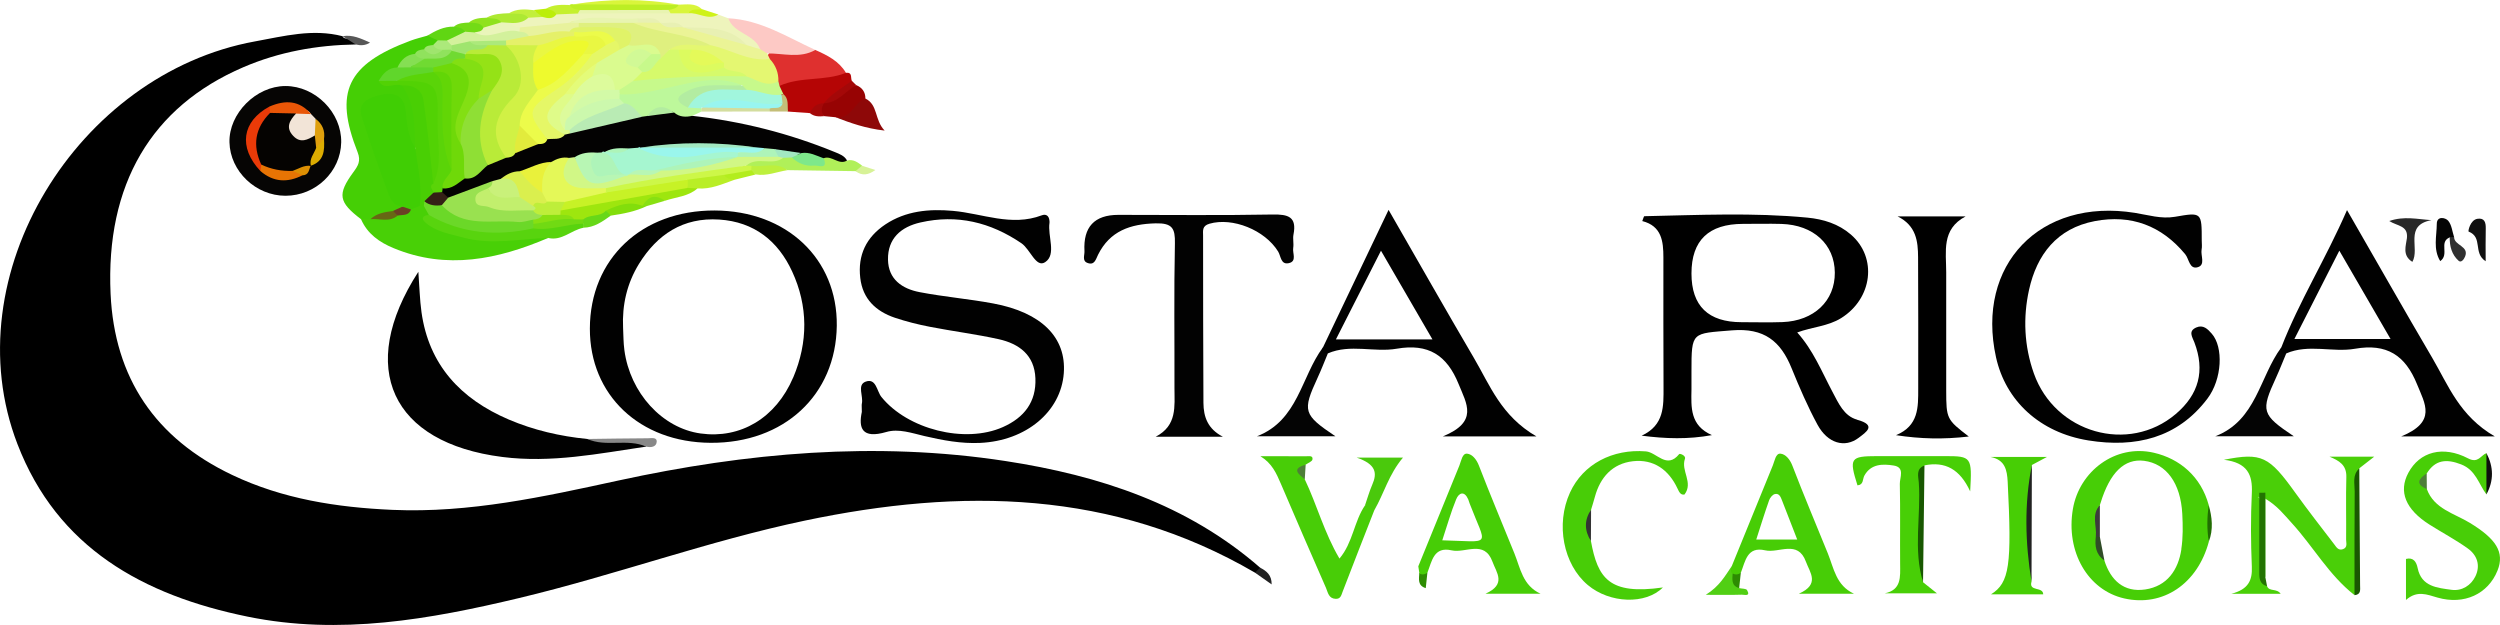 <svg xmlns="http://www.w3.org/2000/svg" width="56" height="14" viewBox="0 0 56 14" fill="none"><g clip-path="url(#clip0_3883_470)"><path d="M7.968 0.996C7.097 1.01 6.252 1.161 5.452 1.505C3.387 2.391 2.365 4.135 2.477 6.582C2.564 8.464 3.477 9.819 5.201 10.639C6.333 11.178 7.548 11.366 8.79 11.421C10.518 11.496 12.183 11.126 13.855 10.763C16.718 10.141 19.611 9.879 22.528 10.328C24.624 10.65 26.598 11.296 28.227 12.716C28.249 12.814 28.225 12.865 28.111 12.827C24.927 10.971 21.528 10.927 18.032 11.661C15.863 12.117 13.78 12.882 11.629 13.396C9.629 13.874 7.611 14.235 5.548 13.813C3.205 13.334 1.285 12.272 0.39 9.945C-1.065 6.167 1.743 1.649 5.714 0.927C6.363 0.809 7.006 0.638 7.673 0.811C7.726 0.943 7.989 0.748 7.968 0.996Z" fill="black"></path><path d="M19.305 9.225C19.305 9.11 19.298 9.075 19.305 9.044C19.345 8.875 19.192 8.622 19.39 8.549C19.627 8.462 19.64 8.764 19.743 8.891C20.327 9.616 21.614 9.946 22.466 9.566C22.941 9.355 23.215 9.003 23.193 8.474C23.173 7.956 22.832 7.7 22.368 7.597C21.859 7.485 21.34 7.42 20.828 7.32C20.564 7.269 20.302 7.203 20.047 7.118C19.617 6.973 19.325 6.695 19.27 6.228C19.21 5.716 19.402 5.314 19.834 5.026C20.292 4.722 20.813 4.676 21.342 4.723C22.006 4.781 22.654 5.081 23.336 4.823C23.43 4.787 23.497 4.834 23.507 4.939C23.509 4.956 23.511 4.973 23.509 4.989C23.463 5.292 23.671 5.7 23.412 5.872C23.206 6.009 23.08 5.585 22.879 5.448C22.186 4.978 21.44 4.796 20.618 4.983C20.182 5.082 19.883 5.342 19.891 5.816C19.898 6.257 20.208 6.469 20.6 6.544C21.145 6.649 21.7 6.695 22.246 6.797C23.331 6.998 23.889 7.56 23.829 8.36C23.765 9.223 22.984 9.873 21.958 9.921C21.53 9.941 21.117 9.863 20.705 9.767C20.425 9.701 20.129 9.596 19.856 9.676C19.299 9.839 19.23 9.581 19.305 9.227V9.225Z" fill="#010101"></path><path d="M49.319 5.391C49.319 5.458 49.329 5.526 49.316 5.59C49.291 5.726 49.407 5.933 49.231 5.985C49.042 6.042 49.037 5.802 48.949 5.695C48.42 5.055 47.737 4.798 46.923 4.953C46.074 5.115 45.625 5.705 45.451 6.49C45.313 7.114 45.341 7.751 45.558 8.363C46.031 9.702 47.681 10.171 48.737 9.274C49.256 8.833 49.396 8.303 49.154 7.669C49.106 7.544 49.011 7.417 49.197 7.335C49.352 7.267 49.455 7.372 49.544 7.475C49.807 7.773 49.779 8.491 49.445 8.931C48.774 9.817 47.832 10.034 46.782 9.866C45.691 9.691 44.927 8.977 44.711 8.004C44.253 5.931 45.7 4.428 47.821 4.768C48.118 4.815 48.411 4.909 48.72 4.856C49.319 4.752 49.319 4.754 49.319 5.39L49.319 5.391Z" fill="#010101"></path><path d="M14.473 10.004C13.406 10.162 12.349 10.376 11.252 10.236C8.777 9.923 7.976 8.249 9.371 6.088C9.397 6.429 9.402 6.711 9.441 6.989C9.605 8.171 10.315 8.935 11.395 9.397C11.955 9.636 12.547 9.773 13.155 9.833C13.506 9.914 13.864 9.844 14.217 9.874C14.311 9.882 14.475 9.797 14.473 10.004Z" fill="#010101"></path><path d="M27.39 9.783H25.887C26.373 9.531 26.308 9.1 26.308 8.696C26.311 7.614 26.295 6.532 26.318 5.45C26.325 5.116 26.26 4.994 25.887 5.003C25.314 5.017 24.861 5.176 24.597 5.705C24.546 5.807 24.519 5.951 24.358 5.889C24.235 5.843 24.297 5.716 24.292 5.626C24.262 5.084 24.515 4.813 25.051 4.813C26.202 4.813 27.352 4.827 28.502 4.805C28.859 4.798 29.052 4.857 28.974 5.254C28.955 5.35 28.984 5.455 28.968 5.553C28.948 5.671 29.056 5.851 28.872 5.894C28.688 5.938 28.693 5.735 28.63 5.634C28.331 5.15 27.608 4.863 27.093 5.011C26.922 5.06 26.949 5.17 26.949 5.279C26.949 6.527 26.951 7.776 26.957 9.024C26.959 9.34 27.055 9.608 27.391 9.782L27.39 9.783Z" fill="#020202"></path><path d="M15.509 2.595C16.611 2.717 17.673 2.986 18.697 3.405C18.807 3.45 18.914 3.487 18.974 3.596C18.817 3.779 18.632 3.66 18.456 3.645C18.283 3.609 18.115 3.549 17.936 3.541C17.732 3.531 17.541 3.445 17.334 3.446C17.255 3.444 17.175 3.44 17.096 3.433C17.014 3.427 16.932 3.413 16.853 3.392C16.069 3.314 15.284 3.342 14.501 3.377C14.451 3.395 14.398 3.408 14.345 3.416C14.27 3.429 14.192 3.434 14.116 3.435C13.951 3.436 13.784 3.426 13.623 3.477C13.578 3.491 13.533 3.501 13.487 3.509C13.442 3.518 13.396 3.523 13.351 3.526C13.192 3.528 13.037 3.561 12.886 3.603C12.842 3.614 12.796 3.622 12.751 3.627C12.615 3.639 12.485 3.676 12.356 3.722C12.134 3.788 11.919 3.872 11.693 3.924C11.534 3.95 11.387 4.014 11.244 4.083C11.179 4.112 11.113 4.135 11.046 4.157C10.701 4.258 10.421 4.551 10.022 4.494C9.946 4.469 9.891 4.423 9.863 4.348C9.856 4.299 9.861 4.252 9.879 4.206C10.009 4.056 10.196 4 10.371 3.926C10.569 3.879 10.724 3.756 10.877 3.632C11.008 3.548 11.159 3.509 11.299 3.448C11.378 3.413 11.458 3.376 11.535 3.338C11.692 3.259 11.861 3.212 12.022 3.143C12.103 3.106 12.184 3.07 12.268 3.04C12.399 3 12.537 2.979 12.665 2.926C12.71 2.907 12.755 2.893 12.802 2.88C13.311 2.742 13.821 2.611 14.336 2.5C14.386 2.491 14.437 2.487 14.486 2.484C14.69 2.498 14.884 2.419 15.088 2.423C15.243 2.444 15.392 2.478 15.507 2.594L15.509 2.595Z" fill="#030202"></path><path d="M42.506 4.847H44.03C43.482 5.136 43.596 5.638 43.595 6.099C43.593 6.98 43.593 7.863 43.595 8.745C43.596 9.382 43.605 9.398 44.101 9.778C43.531 9.845 43.018 9.832 42.47 9.748C42.981 9.538 42.968 9.119 42.968 8.709C42.968 7.727 42.971 6.745 42.965 5.763C42.963 5.406 42.926 5.056 42.506 4.847Z" fill="black"></path><path d="M50.783 13.132C50.832 13.258 50.998 13.173 51.087 13.301H49.983C50.367 13.201 50.454 12.996 50.441 12.694C50.418 12.145 50.414 11.593 50.441 11.044C50.461 10.635 50.343 10.362 49.815 10.299C50.665 10.132 50.827 10.218 51.42 11.045C51.699 11.432 51.993 11.81 52.284 12.189C52.331 12.25 52.376 12.34 52.483 12.301C52.593 12.261 52.552 12.161 52.553 12.087C52.558 11.62 52.545 11.153 52.558 10.686C52.566 10.414 52.395 10.319 52.182 10.23H53.182C53.031 10.348 52.939 10.42 52.846 10.492C52.725 11.159 52.827 11.833 52.79 12.502C52.775 12.778 52.845 13.059 52.74 13.33C52.166 12.881 51.817 12.243 51.335 11.716C51.169 11.535 51.021 11.338 50.742 11.169V12.929C50.558 12.523 50.699 12.097 50.66 11.681C50.644 11.504 50.656 11.323 50.657 11.227C50.639 11.079 50.53 11.149 50.597 11.138C50.607 11.136 50.613 11.141 50.615 11.151C50.706 11.639 50.628 12.132 50.654 12.622C50.663 12.799 50.607 12.992 50.78 13.13L50.783 13.132Z" fill="#4ACF08"></path><path d="M8.089 4.912C7.583 4.527 7.551 4.355 7.917 3.854C8.02 3.714 8.088 3.608 8.011 3.411C7.477 2.058 7.774 1.442 9.193 0.912C9.316 0.866 9.446 0.836 9.572 0.799C9.665 0.768 9.759 0.738 9.83 0.841C9.849 0.918 9.815 0.977 9.764 1.03C9.695 1.091 9.613 1.131 9.531 1.172C9.453 1.212 9.373 1.25 9.296 1.293C9.159 1.365 9.049 1.473 8.927 1.563C8.835 1.631 8.726 1.679 8.656 1.768C8.779 1.85 8.94 1.79 9.058 1.88C9.393 2.184 9.519 2.966 9.294 3.338C8.979 3.211 9.03 2.908 8.975 2.665C8.918 2.409 8.84 2.199 8.518 2.283C8.215 2.362 8.284 2.573 8.334 2.801C8.474 3.435 8.716 4.029 9.018 4.602C9.032 4.726 8.947 4.774 8.852 4.815C8.664 4.866 8.48 4.932 8.289 4.976C8.214 4.981 8.144 4.967 8.088 4.912H8.089Z" fill="#45CF05"></path><path d="M54.361 10.955C54.524 11.401 54.979 11.5 55.326 11.713C55.908 12.068 56.11 12.368 55.944 12.781C55.734 13.304 55.199 13.558 54.601 13.386C54.362 13.318 54.145 13.218 53.894 13.439V12.52C54.063 12.477 54.128 12.591 54.155 12.723C54.239 13.143 54.599 13.168 54.916 13.212C55.146 13.243 55.351 13.116 55.452 12.904C55.566 12.66 55.487 12.433 55.275 12.283C55.003 12.088 54.703 11.93 54.419 11.75C53.883 11.41 53.722 11.011 53.947 10.591C54.199 10.119 54.721 9.973 55.286 10.268C55.511 10.386 55.566 10.202 55.696 10.15C55.774 10.459 55.772 10.766 55.696 11.075C55.521 10.841 55.46 10.531 55.129 10.402C54.799 10.275 54.551 10.296 54.359 10.605C54.284 10.722 54.272 10.839 54.362 10.955H54.361Z" fill="#48CE07"></path><path d="M35.637 12.121C35.789 12.948 36.041 13.333 37.249 13.159C36.864 13.546 36.06 13.52 35.566 13.104C35.017 12.642 34.844 11.742 35.167 11.035C35.46 10.394 36.122 10.051 36.868 10.111C37.113 10.131 37.334 10.519 37.614 10.171C37.628 10.153 37.768 10.203 37.743 10.277C37.646 10.547 37.937 10.807 37.733 11.077C37.646 11.094 37.614 11.023 37.576 10.943C37.38 10.523 37.042 10.278 36.574 10.332C36.118 10.385 35.843 10.693 35.725 11.131C35.699 11.227 35.669 11.322 35.64 11.418C35.571 11.652 35.577 11.886 35.637 12.121Z" fill="#48CD07"></path><path d="M6.395 4.385C5.729 4.385 5.155 3.837 5.14 3.188C5.124 2.542 5.736 1.928 6.394 1.927C7.065 1.927 7.655 2.522 7.643 3.188C7.631 3.847 7.07 4.385 6.395 4.385Z" fill="#060504"></path><path d="M30.785 11.428C30.547 12.037 30.308 12.645 30.074 13.256C30.044 13.337 30.029 13.418 29.919 13.414C29.762 13.408 29.746 13.272 29.703 13.171C29.362 12.393 29.023 11.613 28.689 10.831C28.59 10.601 28.493 10.378 28.233 10.219C28.576 10.219 28.919 10.218 29.262 10.22C29.319 10.22 29.416 10.199 29.399 10.292C29.391 10.339 29.3 10.37 29.246 10.409C29.119 10.51 29.169 10.623 29.226 10.735C29.5 11.308 29.66 11.93 30.004 12.512C30.307 12.153 30.329 11.682 30.575 11.322C30.684 11.284 30.746 11.333 30.785 11.428Z" fill="#48CD07"></path><path d="M43.076 13.042C43.167 13.115 43.259 13.188 43.388 13.291H42.217C42.596 13.214 42.565 12.922 42.563 12.636C42.558 12.037 42.569 11.438 42.556 10.839C42.553 10.698 42.676 10.469 42.419 10.428C42.175 10.389 41.911 10.387 41.763 10.652C41.718 10.731 41.75 10.86 41.607 10.872C41.416 10.262 41.445 10.218 42.048 10.217C42.556 10.217 43.062 10.217 43.57 10.217C44.162 10.217 44.176 10.235 44.132 11.007C43.904 10.511 43.572 10.33 43.109 10.424C42.938 10.678 43.032 10.96 43.034 11.227C43.039 11.831 42.967 12.439 43.077 13.041L43.076 13.042Z" fill="#48CF06"></path><path d="M8.089 4.912C8.158 4.912 8.227 4.911 8.298 4.91C8.473 4.84 8.664 4.847 8.842 4.796C8.953 4.766 9.062 4.731 9.132 4.631C9.205 4.567 9.291 4.531 9.391 4.535C9.439 4.541 9.484 4.556 9.527 4.578C9.61 4.639 9.648 4.724 9.667 4.82C10.006 5.3 10.564 5.16 11.028 5.27C11.249 5.322 11.491 5.29 11.723 5.24C11.916 5.199 12.12 5.143 12.279 5.33C11.152 5.811 10.008 6.052 8.818 5.559C8.501 5.429 8.229 5.238 8.088 4.912H8.089Z" fill="#48D006"></path><path d="M45.506 13.029C45.438 13.259 45.765 13.133 45.768 13.313H44.599C45.014 13.053 45.067 12.66 44.972 10.792C44.958 10.523 44.911 10.3 44.589 10.236H45.851C45.688 10.322 45.601 10.37 45.514 10.416C45.434 11.286 45.446 12.157 45.506 13.028V13.029Z" fill="#47CE05"></path><path d="M29.634 7.782C29.671 7.827 29.708 7.872 29.744 7.916C29.668 8.099 29.597 8.283 29.514 8.462C29.17 9.21 29.19 9.287 29.914 9.773H28.154C29.08 9.418 29.142 8.444 29.634 7.781V7.782Z" fill="#040404"></path><path d="M51.102 7.782C51.138 7.827 51.175 7.872 51.212 7.916C51.135 8.099 51.064 8.283 50.982 8.462C50.638 9.21 50.657 9.287 51.382 9.773H49.621C50.547 9.418 50.609 8.444 51.102 7.781V7.782Z" fill="#040404"></path><path d="M16.091 0.327C16.166 0.354 16.239 0.382 16.313 0.409C16.557 0.646 17.059 0.635 17.034 1.132C16.906 1.205 16.795 1.152 16.687 1.085C16.323 0.781 15.876 0.753 15.431 0.714C15.385 0.707 15.34 0.695 15.297 0.682C15.148 0.624 14.987 0.622 14.832 0.595C14.785 0.587 14.739 0.576 14.694 0.563C14.523 0.525 14.351 0.543 14.178 0.545C13.71 0.573 13.237 0.492 12.774 0.607C12.407 0.64 12.054 0.785 11.678 0.731C11.565 0.708 11.458 0.676 11.417 0.552C11.494 0.377 11.667 0.365 11.823 0.322C11.928 0.311 12.034 0.313 12.14 0.311C12.279 0.324 12.393 0.235 12.526 0.221C12.695 0.209 12.866 0.215 13.033 0.178C13.663 0.165 14.292 0.173 14.921 0.172C15.062 0.169 15.199 0.218 15.34 0.211C15.607 0.149 15.828 0.381 16.095 0.327H16.091Z" fill="#EEF4BC"></path><path d="M18.263 1.119C18.531 1.238 18.793 1.367 18.949 1.631C18.925 1.88 18.711 1.822 18.564 1.848C18.214 1.91 17.865 1.984 17.506 1.96C17.449 1.949 17.405 1.92 17.372 1.874C17.27 1.683 17.191 1.484 17.191 1.264C17.206 1.209 17.239 1.168 17.291 1.141C17.611 0.979 17.941 1.181 18.263 1.118V1.119Z" fill="#DF302F"></path><path d="M17.46 1.924C17.934 1.708 18.473 1.824 18.95 1.631C19.099 1.615 19.049 1.739 19.08 1.808C19.004 2.075 18.752 2.168 18.561 2.324C18.525 2.351 18.487 2.375 18.449 2.398C18.353 2.457 18.253 2.505 18.143 2.534C17.978 2.522 17.814 2.51 17.65 2.499C17.533 2.418 17.527 2.277 17.468 2.165C17.44 2.086 17.387 2.007 17.459 1.924H17.46Z" fill="#B50505"></path><path d="M14.492 2.599L14.385 2.614C14.216 2.54 14.037 2.482 13.915 2.33C13.864 2.268 13.833 2.201 13.854 2.119C13.888 2.073 13.931 2.041 13.984 2.019C14.499 1.954 14.992 1.78 15.507 1.722C15.884 1.68 16.27 1.576 16.626 1.81C16.585 2.143 16.311 1.994 16.133 2.034C15.905 2.086 15.614 1.957 15.483 2.264C15.55 2.308 15.628 2.333 15.689 2.385C15.71 2.408 15.719 2.432 15.719 2.459C15.719 2.486 15.716 2.5 15.711 2.5C15.644 2.531 15.578 2.563 15.51 2.594C15.364 2.627 15.222 2.626 15.101 2.521C14.879 2.399 14.69 2.532 14.492 2.599H14.492Z" fill="#BDF89B"></path><path d="M12.281 5.33C11.646 5.348 11.014 5.495 10.375 5.321C10.081 5.24 9.777 5.197 9.539 4.993C9.425 4.896 9.458 4.828 9.606 4.815C9.891 4.754 10.118 4.945 10.383 4.988C10.905 5.072 11.419 5.112 11.938 4.984C12.3 5.038 12.658 4.851 13.022 4.962C13.079 4.996 13.093 5.043 13.065 5.103C12.796 5.155 12.586 5.401 12.282 5.331L12.281 5.33Z" fill="#58D40E"></path><path d="M18.263 1.119C17.916 1.316 17.545 1.192 17.183 1.197C17.105 1.205 17.052 1.173 17.025 1.1C16.899 0.76 16.434 0.755 16.313 0.409C17.039 0.445 17.633 0.83 18.263 1.119Z" fill="#FDC9C5"></path><path d="M15.624 4.22C15.417 4.405 15.139 4.412 14.893 4.498C14.677 4.411 14.527 4.553 14.363 4.648C14.093 4.612 13.845 4.684 13.606 4.801C13.446 4.906 13.267 4.949 13.079 4.968C13.005 4.962 12.93 4.965 12.857 4.949C12.741 4.903 12.588 4.926 12.525 4.779C12.527 4.721 12.554 4.677 12.604 4.646C13.508 4.332 14.451 4.202 15.398 4.103C15.488 4.116 15.567 4.146 15.623 4.22H15.624Z" fill="#9EE60E"></path><path d="M30.785 11.428C30.715 11.393 30.645 11.357 30.575 11.322C30.629 11.166 30.674 11.005 30.74 10.853C30.849 10.603 30.833 10.401 30.388 10.25H31.427C31.107 10.628 31.002 11.054 30.785 11.428Z" fill="#4AC90C"></path><path d="M18.451 3.544C18.635 3.473 18.786 3.709 18.975 3.596C19.113 3.56 19.212 3.635 19.311 3.711C19.302 3.799 19.263 3.852 19.163 3.834C18.654 3.826 18.146 3.818 17.637 3.811C17.375 3.688 17.105 3.886 16.841 3.797C16.788 3.782 16.744 3.752 16.709 3.709C16.866 3.337 17.228 3.556 17.478 3.45C17.552 3.434 17.625 3.451 17.698 3.466C17.947 3.503 18.181 3.694 18.451 3.545V3.544Z" fill="#B0F059"></path><path d="M19.181 1.907C19.315 1.964 19.385 2.062 19.385 2.207C19.278 2.526 19.105 2.745 18.715 2.626C18.629 2.617 18.542 2.609 18.456 2.601C18.272 2.505 18.316 2.409 18.456 2.313H18.457C18.724 2.223 18.879 1.937 19.181 1.907Z" fill="#970303"></path><path d="M18.715 2.626C19.065 2.683 19.126 2.292 19.385 2.207C19.673 2.349 19.584 2.686 19.816 2.925C19.385 2.876 19.049 2.754 18.715 2.626Z" fill="#8E0808"></path><path d="M52.741 13.332C52.741 12.557 52.739 11.783 52.745 11.007C52.746 10.833 52.687 10.639 52.848 10.493C52.854 11.366 52.862 12.238 52.866 13.111C52.866 13.202 52.893 13.318 52.742 13.332H52.741Z" fill="#195701"></path><path d="M53.518 4.951C53.855 4.835 54.143 4.91 54.465 4.931C53.843 5.048 54.213 5.56 54.037 5.866C53.802 5.721 53.896 5.497 53.915 5.335C53.946 5.048 53.699 5.067 53.518 4.95V4.951Z" fill="#282828"></path><path d="M45.506 13.03C45.364 12.158 45.34 11.287 45.514 10.417C45.511 11.287 45.508 12.159 45.506 13.03Z" fill="#212221"></path><path d="M43.076 13.042C42.851 12.306 43.033 11.552 42.981 10.807C42.972 10.676 42.91 10.502 43.108 10.427C43.097 11.298 43.087 12.171 43.076 13.042Z" fill="#185701"></path><path d="M55.679 5.852C55.389 5.667 55.624 5.316 55.296 5.187C55.282 5.182 55.331 4.927 55.494 4.901C55.652 4.876 55.684 4.982 55.681 5.115C55.675 5.36 55.679 5.606 55.679 5.852Z" fill="#101010"></path><path d="M54.874 5.317C54.623 5.422 54.874 5.7 54.661 5.849C54.497 5.58 54.583 5.287 54.584 5.015C54.584 4.833 54.777 4.871 54.84 4.945C54.919 5.039 54.931 5.188 54.972 5.312C54.941 5.362 54.91 5.364 54.874 5.317Z" fill="#040404"></path><path d="M12.759 0.111C12.784 0.093 12.811 0.088 12.841 0.096C13.63 0.049 14.419 0.029 15.208 0.107V0.105C15.222 0.316 15.057 0.239 14.953 0.26C14.308 0.26 13.665 0.26 13.021 0.26C12.918 0.237 12.752 0.323 12.759 0.112V0.111Z" fill="#BCEE24"></path><path d="M15.207 0.107C14.418 0.104 13.63 0.1 12.84 0.097C13.63 -0.029 14.418 -0.037 15.207 0.107Z" fill="#D9F53B"></path><path d="M38.789 12.685C38.797 12.735 38.805 12.786 38.812 12.836C38.916 12.925 38.903 13.063 38.957 13.174C39.018 13.188 39.115 13.182 39.135 13.22C39.219 13.37 39.07 13.319 39.017 13.321C38.783 13.329 38.549 13.324 38.209 13.324C38.517 13.132 38.642 12.9 38.789 12.684V12.685Z" fill="#51CF14"></path><path d="M50.783 13.132C50.616 13.086 50.606 12.957 50.607 12.818C50.608 12.225 50.607 11.631 50.607 11.038C50.653 11.038 50.699 11.037 50.744 11.036C50.744 11.668 50.744 12.301 50.744 12.932C50.757 12.999 50.77 13.066 50.783 13.132Z" fill="#237302"></path><path d="M15.624 4.22C15.551 4.216 15.478 4.213 15.405 4.209C15.343 4.137 15.35 4.062 15.398 3.987C15.648 3.858 15.912 3.812 16.192 3.838C16.301 3.87 16.397 3.921 16.45 4.028C16.182 4.122 15.921 4.245 15.625 4.221L15.624 4.22Z" fill="#B9EE26"></path><path d="M14.473 10.004C14.052 9.817 13.578 10.022 13.155 9.833C13.608 9.827 14.062 9.819 14.515 9.817C14.588 9.817 14.72 9.786 14.71 9.899C14.701 10.011 14.582 10.031 14.473 10.004Z" fill="#888888"></path><path d="M15.71 2.5C15.711 2.476 15.713 2.452 15.714 2.427C15.733 2.405 15.754 2.383 15.773 2.36C16.242 2.226 16.713 2.239 17.186 2.349C17.244 2.384 17.264 2.433 17.241 2.498C16.73 2.498 16.22 2.499 15.709 2.5H15.71Z" fill="#D3DD9F"></path><path d="M13.575 4.717C13.835 4.594 14.1 4.498 14.392 4.611C14.426 4.571 14.459 4.572 14.491 4.615C14.235 4.737 13.96 4.79 13.682 4.83C13.62 4.817 13.608 4.758 13.575 4.718V4.717Z" fill="#82DE0B"></path><path d="M11.834 0.397C11.722 0.503 11.584 0.521 11.437 0.514C11.377 0.571 11.305 0.585 11.226 0.576C11.099 0.547 10.973 0.517 10.902 0.395C11.057 0.308 11.229 0.303 11.4 0.296C11.553 0.294 11.742 0.145 11.834 0.396V0.397Z" fill="#ADE932"></path><path d="M9.806 0.904C9.727 0.869 9.65 0.834 9.572 0.799C9.755 0.689 9.943 0.59 10.167 0.597C10.267 0.577 10.375 0.525 10.44 0.658C10.384 0.87 10.187 0.9 10.021 0.969C9.938 0.981 9.864 0.969 9.806 0.904Z" fill="#60D613"></path><path d="M13.575 4.718C13.61 4.755 13.647 4.793 13.682 4.83C13.495 4.963 13.31 5.098 13.064 5.101C13.065 5.07 13.065 5.04 13.064 5.009C13.029 4.988 13.017 4.967 13.029 4.946C13.041 4.926 13.053 4.916 13.065 4.916C13.209 4.789 13.439 4.871 13.573 4.718H13.575Z" fill="#67D818"></path><path d="M16.833 3.714C17.1 3.756 17.39 3.615 17.638 3.812C17.402 3.848 17.175 3.95 16.929 3.907C16.885 3.871 16.826 3.854 16.793 3.806C16.782 3.764 16.797 3.734 16.834 3.715L16.833 3.714Z" fill="#BDF03D"></path><path d="M19.181 1.908C18.938 2.04 18.771 2.303 18.457 2.313C18.622 2.093 18.869 1.974 19.078 1.808C19.112 1.841 19.147 1.874 19.18 1.908H19.181Z" fill="#A40808"></path><path d="M54.874 5.317C54.907 5.311 54.94 5.31 54.972 5.312C54.974 5.502 55.318 5.51 55.216 5.751C55.192 5.809 55.13 5.894 55.072 5.841C54.921 5.705 54.87 5.517 54.874 5.316V5.317Z" fill="#2F2F2F"></path><path d="M49.477 12.134C49.342 11.86 49.342 11.585 49.474 11.31C49.552 11.584 49.583 11.859 49.477 12.134Z" fill="#216C02"></path><path d="M10.419 0.712C10.362 0.618 10.262 0.613 10.168 0.597C10.265 0.512 10.385 0.512 10.504 0.505C10.643 0.452 10.777 0.413 10.864 0.583C10.869 0.728 10.776 0.778 10.652 0.799C10.561 0.803 10.481 0.782 10.419 0.712Z" fill="#73DB16"></path><path d="M12.759 0.112C12.81 0.201 12.901 0.213 12.99 0.227C12.998 0.266 12.983 0.292 12.944 0.303C12.784 0.31 12.623 0.316 12.463 0.323C12.368 0.309 12.273 0.299 12.227 0.197C12.393 0.098 12.577 0.106 12.76 0.112H12.759Z" fill="#C5F02E"></path><path d="M55.696 11.074C55.696 10.765 55.696 10.458 55.696 10.149C55.858 10.458 55.865 10.765 55.696 11.074Z" fill="#0E0E0E"></path><path d="M10.83 0.621C10.754 0.492 10.62 0.521 10.503 0.505C10.618 0.406 10.761 0.402 10.902 0.396C11.013 0.428 11.148 0.384 11.231 0.502C11.145 0.699 11.011 0.737 10.829 0.622L10.83 0.621Z" fill="#8FE21E"></path><path d="M14.975 0.223C15.065 0.207 15.156 0.193 15.208 0.104C15.386 0.102 15.572 0.063 15.721 0.204C15.641 0.308 15.499 0.217 15.413 0.298C15.282 0.298 15.152 0.298 15.022 0.298C14.979 0.29 14.963 0.264 14.975 0.223Z" fill="#D9F53B"></path><path d="M16.828 3.813C16.862 3.845 16.894 3.876 16.928 3.908C16.768 3.948 16.608 3.988 16.449 4.028C16.361 4.013 16.27 4.006 16.219 3.918C16.395 3.734 16.595 3.684 16.827 3.814L16.828 3.813Z" fill="#B3ED1E"></path><path d="M7.968 0.996C7.869 0.934 7.771 0.873 7.673 0.811C7.897 0.77 8.088 0.865 8.289 0.954C8.183 1.022 8.077 1.023 7.968 0.996Z" fill="#575757"></path><path d="M11.834 0.397C11.714 0.261 11.544 0.332 11.4 0.297C11.573 0.192 11.762 0.204 11.952 0.227C12.006 0.292 12.167 0.226 12.15 0.38C12.045 0.386 11.94 0.392 11.834 0.397Z" fill="#C2EF3B"></path><path d="M12.15 0.379C12.084 0.328 12.018 0.276 11.952 0.225C12.044 0.215 12.134 0.205 12.226 0.195C12.315 0.219 12.412 0.227 12.462 0.322C12.377 0.44 12.263 0.408 12.15 0.379Z" fill="#BCEE0A"></path><path d="M15.413 0.298C15.49 0.185 15.614 0.222 15.721 0.204C15.844 0.244 15.968 0.285 16.091 0.325C15.858 0.467 15.641 0.269 15.413 0.298Z" fill="#CFF218"></path><path d="M17.242 2.498C17.241 2.475 17.239 2.452 17.241 2.429C17.27 2.355 17.342 2.32 17.395 2.268C17.43 2.224 17.462 2.179 17.499 2.136C17.515 2.126 17.532 2.117 17.548 2.108C17.676 2.215 17.634 2.364 17.651 2.499C17.514 2.499 17.379 2.499 17.242 2.499V2.498Z" fill="#C4BE78"></path><path d="M18.456 2.313C18.399 2.41 18.386 2.506 18.456 2.602C18.344 2.613 18.235 2.612 18.143 2.535C18.198 2.393 18.299 2.314 18.457 2.313H18.456Z" fill="#A40808"></path><path d="M19.163 3.834C19.212 3.793 19.261 3.753 19.309 3.712C19.408 3.744 19.508 3.776 19.607 3.808C19.457 3.919 19.312 3.947 19.163 3.833V3.834Z" fill="#D7F297"></path><path d="M38.957 13.174C38.772 13.118 38.805 12.972 38.812 12.835C38.874 12.832 38.934 12.829 38.995 12.825C38.983 12.941 38.969 13.057 38.957 13.173V13.174Z" fill="#2D8C02"></path><path d="M14.491 4.615H14.442L14.393 4.611C14.518 4.395 14.682 4.345 14.893 4.498C14.759 4.537 14.626 4.576 14.492 4.615H14.491Z" fill="#88E012"></path><path d="M31.937 13.174C31.751 13.118 31.785 12.972 31.792 12.835C31.853 12.832 31.913 12.829 31.974 12.825C31.962 12.941 31.949 13.057 31.937 13.173V13.174Z" fill="#2D8C02"></path><path d="M35.637 12.12C35.489 11.885 35.484 11.65 35.64 11.417C35.639 11.651 35.638 11.886 35.637 12.12Z" fill="#333333"></path><path d="M28.111 12.827C28.15 12.79 28.188 12.753 28.227 12.716C28.369 12.789 28.488 12.881 28.485 13.091C28.36 13.003 28.236 12.915 28.111 12.827Z" fill="#212121"></path><path d="M54.361 10.955C54.093 10.841 54.18 10.723 54.358 10.604C54.358 10.721 54.36 10.838 54.361 10.955Z" fill="#4E7F38"></path><path d="M29.227 10.735C29.083 10.618 28.92 10.499 29.247 10.409C29.241 10.517 29.233 10.627 29.227 10.735Z" fill="#4E7F38"></path><path d="M41.598 9.4C41.304 9.32 41.181 9.028 41.047 8.777C40.807 8.325 40.616 7.845 40.258 7.447C40.598 7.322 40.945 7.31 41.241 7.126C41.943 6.688 42.058 5.771 41.46 5.254C41.183 5.014 40.842 4.909 40.486 4.875C39.27 4.758 38.051 4.817 36.833 4.843C36.821 4.843 36.81 4.897 36.787 4.952C37.223 5.063 37.26 5.407 37.26 5.768C37.26 6.735 37.258 7.703 37.263 8.67C37.264 9.096 37.283 9.524 36.773 9.759C37.314 9.829 37.816 9.844 38.347 9.747C37.854 9.53 37.882 9.124 37.889 8.727C37.891 8.594 37.889 8.46 37.889 8.327C37.889 7.418 37.895 7.475 38.796 7.4C39.518 7.341 39.886 7.643 40.13 8.244C40.306 8.676 40.491 9.106 40.713 9.515C40.94 9.932 41.324 10.042 41.634 9.807C41.798 9.681 42.05 9.525 41.598 9.402V9.4ZM39.926 7.215C39.622 7.226 39.317 7.217 39.013 7.217C38.264 7.217 37.889 6.853 37.889 6.126C37.889 5.385 38.274 5.015 39.044 5.015C39.331 5.015 39.618 5.008 39.906 5.016C40.622 5.038 41.095 5.474 41.1 6.106C41.105 6.739 40.634 7.189 39.926 7.215Z" fill="black"></path><path d="M16.01 4.715C14.369 4.709 13.216 5.8 13.213 7.361C13.21 8.851 14.329 9.909 15.917 9.919C17.562 9.929 18.725 8.849 18.744 7.296C18.762 5.798 17.622 4.721 16.01 4.715ZM17.768 8.454C17.38 9.366 16.585 9.834 15.694 9.71C14.835 9.591 14.113 8.803 13.986 7.841C13.964 7.677 13.965 7.51 13.957 7.344C13.933 6.831 14.044 6.348 14.313 5.911C14.72 5.253 15.3 4.865 16.111 4.918C16.895 4.969 17.43 5.4 17.744 6.081C18.104 6.86 18.102 7.666 17.769 8.454H17.768Z" fill="#010101"></path><path d="M53.785 9.776H55.884C55.089 9.315 54.841 8.627 54.484 8.019C53.85 6.94 53.234 5.853 52.573 4.706C52.097 5.8 51.503 6.746 51.101 7.783C51.051 7.896 51.107 7.926 51.211 7.917C51.713 7.699 52.247 7.9 52.753 7.812C53.461 7.688 53.877 7.956 54.14 8.604C54.319 9.047 54.59 9.448 53.784 9.777L53.785 9.776ZM51.395 7.593C51.734 6.926 52.052 6.301 52.401 5.615C52.789 6.284 53.157 6.918 53.548 7.593H51.395Z" fill="#010101"></path><path d="M32.318 9.776H34.417C33.622 9.315 33.374 8.627 33.016 8.019C32.383 6.94 31.767 5.853 31.104 4.701C30.589 5.78 30.112 6.781 29.634 7.782C29.585 7.895 29.64 7.925 29.744 7.916C30.247 7.699 30.78 7.899 31.287 7.811C31.995 7.688 32.411 7.955 32.673 8.603C32.852 9.046 33.124 9.447 32.318 9.776ZM29.924 7.603C30.265 6.932 30.587 6.299 30.934 5.616C31.322 6.284 31.686 6.912 32.087 7.603H29.924Z" fill="#010101"></path><path d="M11.34 3.532C11.201 3.589 11.064 3.645 10.925 3.703C10.405 3.133 10.633 2.562 10.922 1.992C11.08 1.635 10.979 1.409 10.618 1.313C10.537 1.292 10.462 1.262 10.416 1.187C10.498 0.93 10.757 1.011 10.929 0.925C11.064 0.897 11.197 0.898 11.329 0.938C11.763 1.201 11.971 1.72 11.666 2.117C11.32 2.569 11.23 3.011 11.341 3.532H11.34Z" fill="#B9EB38"></path><path d="M11.34 3.533C10.963 3.036 11.067 2.614 11.496 2.187C11.796 1.89 11.686 1.321 11.334 1.019C11.352 0.999 11.371 0.98 11.389 0.96C11.601 0.862 11.812 0.861 12.021 0.966C12.151 1.099 12.063 1.26 12.079 1.408C12.063 1.604 12.107 1.798 12.101 1.994C12.045 2.308 11.767 2.537 11.755 2.868C11.713 3.066 11.68 3.267 11.543 3.43C11.5 3.515 11.42 3.526 11.339 3.534L11.34 3.533Z" fill="#D1F145"></path><path d="M10.041 4.427C10.369 4.304 10.695 4.182 11.023 4.059C11.107 4.158 11.039 4.23 10.98 4.304C10.811 4.491 10.985 4.516 11.109 4.55C11.382 4.625 11.673 4.555 11.947 4.647C12.045 4.689 12.134 4.74 12.173 4.847C12.141 4.978 12.035 5.001 11.921 5.012C11.39 5.21 10.861 5.045 10.334 5.001C10.133 4.984 9.947 4.891 9.866 4.678C9.849 4.543 9.913 4.463 10.041 4.427Z" fill="#99E150"></path><path d="M17.544 3.535C17.299 3.724 16.963 3.494 16.722 3.707C15.688 3.97 14.637 4.147 13.587 4.328C13.352 4.353 13.115 4.372 12.883 4.311C12.664 4.254 12.556 4.092 12.504 3.885C12.452 3.676 12.551 3.573 12.749 3.537C12.79 3.531 12.832 3.526 12.872 3.52C13.156 3.977 13.558 4.033 14.03 3.846C14.076 3.831 14.124 3.82 14.171 3.811C14.391 3.779 14.617 3.795 14.831 3.719C15.376 3.674 15.908 3.551 16.444 3.442C16.494 3.425 16.547 3.413 16.6 3.404C16.874 3.389 17.147 3.413 17.42 3.431C17.475 3.45 17.515 3.484 17.543 3.533L17.544 3.535Z" fill="#D1F786"></path><path d="M10.411 3.997C10.259 4.1 10.126 4.243 9.915 4.22C9.768 4.036 9.949 3.905 9.992 3.751C9.988 3.212 9.976 2.674 9.978 2.135C9.978 1.971 9.991 1.799 9.794 1.719C9.749 1.692 9.712 1.657 9.683 1.614C9.669 1.56 9.68 1.512 9.713 1.468C9.84 1.35 9.989 1.308 10.159 1.331C10.6 1.451 10.685 1.737 10.566 2.139C10.469 2.467 10.271 2.783 10.4 3.147C10.502 3.429 10.602 3.712 10.412 3.996L10.411 3.997Z" fill="#6FD909"></path><path d="M10.411 3.997C10.364 3.736 10.445 3.462 10.316 3.21C10.182 2.797 10.387 2.477 10.616 2.163C10.739 2.077 10.848 1.951 11.028 2.012C10.736 2.56 10.639 3.119 10.925 3.701C10.766 3.82 10.662 4.032 10.411 3.997Z" fill="#8FDF35"></path><path d="M14.085 3.325C14.155 3.32 14.226 3.315 14.296 3.309C15.027 3.503 15.771 3.234 16.503 3.373C16.55 3.414 16.558 3.461 16.524 3.514C15.925 3.626 15.322 3.729 14.72 3.824C14.517 3.925 14.281 3.79 14.081 3.912H14.08C14.044 3.944 14.002 3.953 13.956 3.936C13.617 3.921 13.661 3.566 13.478 3.414C13.499 3.39 13.524 3.388 13.549 3.407C13.717 3.311 13.918 3.42 14.085 3.325Z" fill="#A6F6D0"></path><path d="M12.653 3.017C12.548 3.148 12.393 3.097 12.259 3.119C11.723 2.8 11.697 2.359 12.226 2.006C12.58 1.77 12.874 1.483 13.153 1.173C13.252 1.057 13.378 0.981 13.516 0.918C13.607 0.877 13.701 0.844 13.805 0.864C13.915 0.905 13.947 0.988 13.929 1.096C13.833 1.307 13.6 1.35 13.44 1.483C13.174 1.693 12.949 1.946 12.707 2.184C12.336 2.44 12.383 2.722 12.654 3.018L12.653 3.017Z" fill="#E5F767"></path><path d="M12.75 3.538C12.509 3.878 12.625 4.178 13.02 4.212C13.202 4.228 13.387 4.214 13.572 4.214C13.606 4.263 13.604 4.309 13.564 4.355C13.289 4.527 12.971 4.557 12.661 4.613C12.524 4.613 12.387 4.641 12.257 4.575C12.154 4.517 12.09 4.43 12.055 4.321C11.984 4.021 12.046 3.776 12.347 3.629C12.471 3.556 12.602 3.508 12.75 3.538V3.538Z" fill="#E4F858"></path><path d="M10.114 3.814C10.056 3.954 9.892 4.043 9.915 4.221C9.913 4.249 9.909 4.277 9.904 4.304C9.844 4.376 9.77 4.375 9.69 4.344C9.56 4.244 9.567 4.12 9.621 3.987C9.727 3.447 9.653 2.903 9.658 2.361C9.66 2.126 9.522 1.999 9.3 1.955C9.151 1.925 9.008 1.885 8.875 1.81C9.087 1.476 9.385 1.493 9.707 1.613H9.709C9.977 1.675 10.018 1.861 10.014 2.098C10.006 2.672 9.994 3.247 10.114 3.814Z" fill="#5AD408"></path><path d="M13.266 1.211C13.053 1.515 12.794 1.783 12.489 1.987C11.799 2.45 11.777 2.507 12.259 3.119C12.228 3.223 12.142 3.227 12.054 3.228C11.782 3.22 11.71 3.019 11.641 2.815C11.643 2.481 11.879 2.264 12.049 2.013C12.378 1.711 12.693 1.395 13.065 1.14C13.143 1.134 13.211 1.155 13.266 1.212V1.211Z" fill="#ECFB4A"></path><path d="M13.98 2.313C14.176 2.335 14.258 2.502 14.385 2.615C13.846 2.74 13.308 2.864 12.771 2.99C12.747 2.963 12.737 2.934 12.739 2.903C12.741 2.871 12.745 2.855 12.751 2.855C13.062 2.457 13.488 2.313 13.981 2.313H13.98Z" fill="#B9EBB4"></path><path d="M16.528 3.419C16.086 3.347 15.666 3.526 15.227 3.522C14.893 3.519 14.585 3.474 14.297 3.308L14.316 3.29L14.338 3.306C15.214 3.238 16.091 3.24 16.968 3.304L17.122 3.318C16.97 3.615 16.732 3.417 16.528 3.419Z" fill="#9AF6EC"></path><path d="M12.149 4.316C12.183 4.382 12.217 4.448 12.252 4.514C12.226 4.772 12.023 4.597 11.913 4.65C11.775 4.626 11.668 4.555 11.583 4.449C11.501 4.27 11.357 4.141 11.22 4.006C11.343 3.906 11.478 3.836 11.643 3.836C11.901 3.904 12.034 4.101 12.149 4.316Z" fill="#DAEF4E"></path><path d="M13.984 3.909C14.016 3.909 14.048 3.911 14.081 3.913C13.233 4.234 13.133 4.202 12.873 3.521C13.025 3.421 13.194 3.405 13.37 3.42C13.329 3.881 13.714 3.825 13.985 3.908L13.984 3.909Z" fill="#B8F6B4"></path><path d="M12.758 2.912C12.76 2.938 12.764 2.964 12.77 2.989C12.731 2.998 12.691 3.007 12.652 3.016C12.126 2.736 12.128 2.526 12.657 2.111C12.713 2.059 12.777 2.049 12.847 2.079C12.979 2.348 12.566 2.521 12.719 2.793C12.735 2.832 12.747 2.872 12.758 2.912Z" fill="#DFFB89"></path><path d="M16.968 3.305C16.091 3.305 15.215 3.306 14.338 3.307C15.214 3.172 16.09 3.178 16.968 3.305Z" fill="#A2E8C1"></path><path d="M13.984 3.909C13.868 3.912 13.751 3.911 13.636 3.92C13.512 3.929 13.37 4.022 13.293 3.845C13.225 3.689 13.195 3.535 13.37 3.42C13.406 3.418 13.441 3.416 13.478 3.415C13.791 3.437 13.742 3.818 13.985 3.91L13.984 3.909Z" fill="#AEF4B9"></path><path d="M11.219 4.006C11.546 3.954 11.595 4.184 11.643 4.413C11.302 4.639 11.114 4.587 10.931 4.217C10.996 4.184 11.038 4.137 11.024 4.059C11.089 4.042 11.154 4.024 11.22 4.006H11.219Z" fill="#C9F17A"></path><path d="M12.149 4.316C11.943 4.194 11.787 4.02 11.643 3.836C11.877 3.763 12.093 3.63 12.348 3.628C12.155 3.821 12.127 4.062 12.149 4.316Z" fill="#E9F13B"></path><path d="M11.64 2.814C11.777 2.953 11.915 3.09 12.053 3.228C11.883 3.295 11.714 3.362 11.544 3.43C11.499 3.213 11.603 3.019 11.64 2.814Z" fill="#E2EB3C"></path><path d="M18.451 3.545C18.552 3.812 18.329 3.699 18.238 3.709C18.047 3.729 17.879 3.661 17.739 3.529C17.778 3.437 17.888 3.487 17.945 3.43C18.13 3.397 18.287 3.488 18.451 3.546V3.545Z" fill="#7EE88B"></path><path d="M16.528 3.42C16.726 3.379 16.949 3.497 17.123 3.319C17.198 3.326 17.272 3.332 17.346 3.339C17.42 3.374 17.503 3.404 17.439 3.512C17.135 3.513 16.83 3.514 16.525 3.515C16.525 3.483 16.525 3.451 16.528 3.42Z" fill="#AEF4B9"></path><path d="M9.711 4.314C9.775 4.311 9.84 4.307 9.903 4.304C9.948 4.345 9.994 4.386 10.04 4.427C9.992 4.483 9.944 4.54 9.896 4.597C9.741 4.768 9.622 4.661 9.505 4.548C9.443 4.359 9.576 4.336 9.71 4.315L9.711 4.314Z" fill="#342016"></path><path d="M14.492 2.6C14.666 2.359 14.869 2.34 15.1 2.522C14.898 2.548 14.695 2.574 14.492 2.6Z" fill="#B3ECA1"></path><path d="M17.438 3.511C17.407 3.454 17.376 3.396 17.345 3.339C17.545 3.369 17.744 3.398 17.944 3.428C17.876 3.461 17.806 3.494 17.738 3.527C17.673 3.53 17.608 3.532 17.543 3.535C17.507 3.527 17.473 3.519 17.438 3.511Z" fill="#A2E8C1"></path><path d="M14.085 3.325C13.926 3.478 13.731 3.404 13.549 3.407C13.715 3.301 13.901 3.319 14.085 3.325Z" fill="#AEF4B9"></path><path d="M49.474 11.309C49.301 10.678 48.831 10.276 48.245 10.141C47.38 9.942 46.576 10.559 46.433 11.4C46.27 12.357 46.766 13.22 47.584 13.405C48.449 13.6 49.224 13.08 49.478 12.134C49.431 11.859 49.438 11.585 49.475 11.309H49.474ZM48.863 12.303C48.793 12.766 48.546 13.13 48.053 13.204C47.573 13.275 47.278 12.996 47.138 12.555C47.05 12.376 46.964 12.199 46.996 11.992C47.015 11.766 46.953 11.537 47.036 11.315C47.041 11.299 47.047 11.284 47.052 11.268C47.262 10.583 47.587 10.267 48.027 10.322C48.525 10.386 48.846 10.82 48.883 11.509C48.897 11.772 48.901 12.042 48.861 12.302L48.863 12.303Z" fill="#47CE06"></path><path d="M47.037 11.315C47.037 11.552 47.037 11.788 47.037 12.025C47.001 12.067 46.972 12.061 46.946 12.015C46.972 11.781 46.841 11.528 47.037 11.315Z" fill="#3C3C3C"></path><path d="M46.946 12.015C46.977 12.018 47.006 12.022 47.037 12.025C47.07 12.201 47.104 12.377 47.139 12.555C46.943 12.42 46.921 12.226 46.947 12.015H46.946Z" fill="#304C27"></path><path d="M9.402 4.614C9.336 4.64 9.271 4.665 9.204 4.691C9.102 4.784 9.061 4.698 9.013 4.629C8.805 4.612 8.738 4.446 8.683 4.293C8.48 3.733 8.277 3.173 8.101 2.605C8.006 2.299 8.258 2.19 8.49 2.133C8.778 2.061 9.046 2.102 9.085 2.467C9.117 2.761 9.132 3.054 9.3 3.314C9.589 3.728 9.592 4.164 9.402 4.615V4.614Z" fill="#40CE04"></path><path d="M9.402 4.614C9.46 4.173 9.361 3.744 9.3 3.312C9.274 2.83 9.321 2.332 8.995 1.912C9.327 1.79 9.56 1.946 9.597 2.241C9.676 2.86 9.819 3.48 9.707 4.111C9.594 4.181 9.699 4.246 9.712 4.313C9.643 4.378 9.574 4.442 9.505 4.508C9.537 4.534 9.547 4.559 9.534 4.581C9.521 4.603 9.509 4.614 9.496 4.614C9.465 4.614 9.434 4.614 9.403 4.614H9.402Z" fill="#49CF04"></path><path d="M9.706 4.112C9.635 3.489 9.578 2.865 9.486 2.245C9.45 2 9.248 1.897 8.995 1.913C8.83 1.849 8.614 2.039 8.482 1.813C8.619 1.729 8.757 1.69 8.895 1.811C9.767 1.814 9.825 1.854 9.802 2.705C9.789 3.174 9.923 3.655 9.706 4.111V4.112Z" fill="#52D204"></path><path d="M8.895 1.811C8.758 1.811 8.619 1.812 8.482 1.813C8.577 1.651 8.691 1.515 8.903 1.511C8.999 1.445 9.105 1.406 9.22 1.388C9.394 1.382 9.571 1.368 9.705 1.511C9.705 1.544 9.705 1.579 9.706 1.612C9.432 1.665 9.143 1.662 8.894 1.811H8.895Z" fill="#60D62B"></path><path d="M9.297 1.207C9.336 1.12 9.42 1.117 9.499 1.104C9.637 1.126 9.768 1.097 9.898 1.052C9.972 1.039 10.042 1.048 10.107 1.088C10.137 1.132 10.143 1.178 10.126 1.227C9.954 1.438 9.715 1.409 9.482 1.403C9.375 1.378 9.267 1.357 9.297 1.207Z" fill="#90E25D"></path><path d="M9.297 1.207C9.343 1.29 9.421 1.311 9.509 1.316C9.526 1.571 9.262 1.385 9.196 1.51C9.099 1.51 9.001 1.51 8.904 1.511C8.981 1.341 9.101 1.226 9.297 1.206V1.207Z" fill="#85DF53"></path><path d="M8.908 4.829C8.723 4.987 8.502 4.89 8.298 4.91C8.437 4.776 8.618 4.751 8.799 4.727C8.837 4.76 8.9 4.766 8.908 4.828V4.829Z" fill="#676714"></path><path d="M10.113 1.111C10.046 1.113 9.979 1.115 9.912 1.116C9.794 1.17 9.691 1.195 9.703 1.008C9.737 0.972 9.771 0.938 9.805 0.903C9.873 0.905 9.941 0.906 10.009 0.908C10.073 0.917 10.114 0.953 10.143 1.006C10.15 1.046 10.14 1.081 10.113 1.111Z" fill="#ACE97B"></path><path d="M9.704 1.008C9.749 1.09 9.826 1.11 9.913 1.116C9.77 1.248 9.632 1.255 9.499 1.104C9.539 1.014 9.627 1.021 9.705 1.008H9.704Z" fill="#9FE56E"></path><path d="M8.908 4.828C8.872 4.794 8.836 4.76 8.799 4.727C8.871 4.694 8.942 4.661 9.014 4.629C9.078 4.65 9.141 4.671 9.205 4.692C9.157 4.841 9.019 4.806 8.909 4.829L8.908 4.828Z" fill="#6B3F25"></path><path d="M40.294 13.299H41.528C41.127 13.114 41.078 12.727 40.943 12.395C40.677 11.74 40.402 11.089 40.149 10.43C40.094 10.287 39.996 10.173 39.883 10.162C39.774 10.152 39.753 10.325 39.711 10.426C39.403 11.178 39.096 11.932 38.79 12.685C38.767 12.733 38.766 12.782 38.786 12.831C38.857 12.878 38.926 12.883 38.996 12.826C39.096 12.574 39.134 12.234 39.538 12.327C39.846 12.399 40.271 12.082 40.453 12.583C40.543 12.829 40.772 13.085 40.295 13.299H40.294ZM39.34 12.086C39.434 11.793 39.526 11.497 39.629 11.204C39.648 11.149 39.705 11.079 39.757 11.067C39.857 11.044 39.889 11.137 39.919 11.214C40.026 11.49 40.133 11.765 40.258 12.086H39.34Z" fill="#47CD06"></path><path d="M33.274 13.299H34.507C34.106 13.114 34.057 12.727 33.922 12.395C33.657 11.74 33.382 11.089 33.128 10.43C33.073 10.287 32.976 10.173 32.863 10.162C32.754 10.152 32.732 10.325 32.691 10.426C32.382 11.178 32.076 11.932 31.77 12.685C31.778 12.735 31.786 12.786 31.793 12.836C31.8 12.842 31.805 12.848 31.81 12.855C31.866 12.877 31.92 12.871 31.974 12.827C32.075 12.575 32.113 12.235 32.517 12.328C32.824 12.399 33.249 12.083 33.432 12.584C33.521 12.83 33.75 13.086 33.274 13.3V13.299ZM32.307 12.103C32.417 11.772 32.5 11.472 32.618 11.185C32.679 11.036 32.801 10.987 32.889 11.187C32.902 11.217 32.908 11.251 32.921 11.281C33.298 12.268 33.442 12.131 32.308 12.103H32.307Z" fill="#47CD06"></path><path d="M5.833 3.831C5.336 3.302 5.417 2.72 6.035 2.387C6.073 2.422 6.096 2.465 6.103 2.515C5.929 2.897 5.827 3.288 5.917 3.71C5.904 3.76 5.875 3.8 5.833 3.831Z" fill="#EA3A08"></path><path d="M6.968 2.555C7.002 2.59 7.036 2.625 7.069 2.66C7.101 2.774 7.16 2.884 7.112 3.007C6.928 3.253 6.691 3.295 6.49 3.069C6.285 2.839 6.379 2.617 6.642 2.467C6.76 2.461 6.887 2.422 6.967 2.554L6.968 2.555Z" fill="#F2E4D7"></path><path d="M5.833 3.831C5.839 3.783 5.845 3.735 5.852 3.687C6.089 3.589 6.31 3.698 6.537 3.735C6.638 3.774 6.729 3.824 6.777 3.926C6.441 4.097 6.125 4.083 5.833 3.831Z" fill="#E77404"></path><path d="M6.968 2.556L6.632 2.545C6.436 2.622 6.24 2.691 6.05 2.531C6.045 2.483 6.04 2.435 6.035 2.387C6.385 2.237 6.706 2.241 6.968 2.557V2.556Z" fill="#E95607"></path><path d="M7.258 3.116C7.272 3.37 7.263 3.614 6.958 3.714C6.945 3.697 6.931 3.679 6.917 3.662C6.878 3.519 6.948 3.403 7.006 3.283C7.072 3.202 7.105 3.069 7.258 3.117V3.116Z" fill="#DCAC01"></path><path d="M7.258 3.116C7.199 3.182 7.141 3.248 7.082 3.313C6.969 3.231 6.992 3.136 7.052 3.036C7.058 2.911 7.064 2.786 7.069 2.661C7.221 2.776 7.287 2.928 7.257 3.116H7.258Z" fill="#DF9F0D"></path><path d="M6.778 3.926C6.704 3.894 6.63 3.861 6.556 3.829C6.66 3.675 6.786 3.598 6.966 3.717L6.958 3.713C6.919 3.802 6.921 3.923 6.778 3.927V3.926Z" fill="#DD8F03"></path><path d="M9.495 4.614C9.498 4.579 9.5 4.543 9.503 4.508C9.619 4.602 9.753 4.616 9.897 4.596C10.375 5.114 11.02 4.913 11.604 4.973C11.714 4.984 11.83 4.939 11.943 4.92C11.977 4.944 11.996 4.976 12.003 5.017C11.996 5.057 11.978 5.09 11.945 5.115C11.129 5.295 10.343 5.239 9.606 4.814C9.569 4.747 9.532 4.681 9.495 4.614Z" fill="#6BD828"></path><path d="M17.025 1.1C17.078 1.132 17.131 1.164 17.184 1.196C17.205 1.238 17.225 1.28 17.245 1.322C17.198 1.552 17.021 1.482 16.895 1.443C16.547 1.335 16.186 1.272 15.849 1.132C15.458 0.936 15.022 0.898 14.609 0.779C14.443 0.731 14.229 0.758 14.164 0.532C14.197 0.483 14.243 0.461 14.303 0.465C14.467 0.482 14.638 0.42 14.795 0.513C14.947 0.635 15.151 0.496 15.304 0.613C15.787 0.715 16.299 0.719 16.727 1.011C16.826 1.041 16.926 1.071 17.025 1.102V1.1Z" fill="#EBF496"></path><path d="M11.645 0.614C12.016 0.579 12.388 0.545 12.758 0.51C12.823 0.453 12.895 0.46 12.968 0.49C12.992 0.536 12.995 0.583 12.976 0.632C12.909 0.713 12.82 0.76 12.722 0.792C12.449 0.83 12.179 0.901 11.9 0.89C11.798 0.868 11.708 0.822 11.636 0.746C11.601 0.699 11.604 0.655 11.645 0.612V0.614Z" fill="#E8F29D"></path><path d="M14.975 0.224C14.989 0.25 15.005 0.275 15.022 0.299C14.329 0.3 13.636 0.301 12.943 0.302C12.958 0.277 12.974 0.251 12.989 0.226C13.651 0.226 14.313 0.224 14.975 0.223V0.224Z" fill="#E8F4B1"></path><path d="M16.727 1.01C16.252 0.878 15.777 0.745 15.303 0.612C15.811 0.63 16.34 0.575 16.727 1.01Z" fill="#E8F0B3"></path><path d="M11.645 0.614C11.641 0.646 11.639 0.678 11.637 0.709C11.303 0.843 10.972 1.082 10.63 0.725C10.707 0.709 10.795 0.715 10.829 0.62C10.963 0.58 11.096 0.54 11.231 0.5C11.3 0.504 11.368 0.509 11.437 0.513C11.483 0.594 11.562 0.608 11.645 0.613V0.614Z" fill="#EAF5BA"></path><path d="M12.966 0.513C12.897 0.512 12.828 0.51 12.759 0.509C13.256 0.292 13.778 0.465 14.286 0.411C14.32 0.432 14.331 0.453 14.32 0.474C14.308 0.495 14.297 0.506 14.286 0.506C14.252 0.507 14.219 0.509 14.185 0.511C13.779 0.725 13.373 0.717 12.967 0.513H12.966Z" fill="#E8F4B1"></path><path d="M14.285 0.507C14.285 0.475 14.285 0.443 14.285 0.411C14.457 0.434 14.651 0.344 14.794 0.511C14.624 0.51 14.455 0.508 14.285 0.507Z" fill="#E8F0B3"></path><path d="M15.303 0.611C15.131 0.588 14.937 0.676 14.794 0.511C14.966 0.534 15.16 0.444 15.303 0.611Z" fill="#E8F0B3"></path><path d="M15.913 1.012C16.361 1.1 16.761 1.386 17.245 1.322C17.376 1.463 17.441 1.629 17.436 1.82C17.189 2.133 16.954 1.906 16.716 1.806C16.577 1.669 16.344 1.737 16.209 1.587C16.175 1.558 16.143 1.526 16.113 1.492C15.932 1.306 15.706 1.233 15.448 1.236C15.344 1.236 15.242 1.234 15.141 1.207C15.061 1.175 14.975 1.15 14.988 1.038C15.289 0.779 15.605 0.998 15.914 1.012H15.913Z" fill="#E4F771"></path><path d="M16.727 1.713C16.957 1.788 17.171 1.966 17.436 1.82C17.444 1.854 17.452 1.889 17.46 1.923C17.49 1.985 17.518 2.047 17.548 2.109L17.507 2.118C17.253 2.316 17.009 2.182 16.764 2.093C16.692 2.052 16.644 1.993 16.628 1.911C16.03 1.662 15.445 1.866 14.869 1.986C14.539 2.056 14.218 2.131 13.88 2.113C13.848 2.062 13.845 2.008 13.872 1.954C13.97 1.797 14.121 1.719 14.301 1.689C15.111 1.572 15.921 1.49 16.727 1.713Z" fill="#C7F98B"></path><path d="M16.727 2.012C16.99 2.02 17.234 2.166 17.506 2.118C17.514 2.184 17.521 2.249 17.529 2.315C16.93 2.474 16.307 2.192 15.712 2.407L15.715 2.427C15.613 2.421 15.511 2.415 15.411 2.41C15.406 2.121 15.612 1.996 15.846 1.977C16.137 1.953 16.439 1.916 16.727 2.013L16.727 2.012Z" fill="#A1F6DD"></path><path d="M12.758 2.913C12.724 2.913 12.689 2.912 12.655 2.91C12.57 2.775 12.605 2.652 12.693 2.535C13.032 2.228 13.39 1.991 13.877 2.213C13.912 2.247 13.945 2.28 13.98 2.314C13.569 2.508 13.102 2.59 12.758 2.914V2.913Z" fill="#CCF8AD"></path><path d="M16.727 2.012C16.253 2.034 15.72 1.867 15.409 2.41C15.04 2.243 15.21 2.122 15.448 2.016C15.828 1.846 16.233 1.934 16.628 1.912C16.66 1.945 16.694 1.979 16.727 2.012Z" fill="#B3ECA1"></path><path d="M13.877 2.213C13.453 2.208 13.075 2.327 12.758 2.613C12.801 2.11 13.111 1.891 13.74 1.919C13.795 1.937 13.841 1.969 13.877 2.014C13.877 2.047 13.878 2.081 13.879 2.114C13.879 2.147 13.877 2.181 13.877 2.214V2.213Z" fill="#D3FAA7"></path><path d="M11.945 5.115C11.945 5.082 11.947 5.048 11.948 5.015C12.237 4.847 12.538 4.774 12.861 4.913C12.929 4.914 12.998 4.915 13.065 4.917C13.065 4.948 13.064 4.979 13.063 5.01C12.687 5.018 12.326 5.174 11.944 5.115H11.945Z" fill="#71DA13"></path><path d="M12.655 4.522C12.961 4.452 13.266 4.382 13.573 4.312C14.166 4.101 14.782 4.031 15.408 4.023C15.407 4.086 15.405 4.147 15.403 4.209C14.455 4.377 13.505 4.545 12.557 4.715C12.505 4.608 12.591 4.571 12.655 4.522Z" fill="#C7F226"></path><path d="M12.655 4.522C12.622 4.586 12.589 4.65 12.557 4.714C12.555 4.747 12.554 4.779 12.553 4.812C12.419 4.886 12.285 4.893 12.151 4.815C12.066 4.812 11.989 4.794 11.942 4.714C11.953 4.681 11.953 4.647 11.942 4.614C12 4.447 12.177 4.637 12.251 4.515C12.385 4.518 12.52 4.52 12.655 4.523V4.522Z" fill="#BEEE3A"></path><path d="M12.151 4.816C12.285 4.814 12.418 4.814 12.553 4.812C12.664 4.821 12.786 4.796 12.861 4.913C12.548 4.873 12.252 4.985 11.948 5.015C11.946 4.983 11.945 4.951 11.943 4.92C12.026 4.912 12.105 4.895 12.151 4.816Z" fill="#88E012"></path><path d="M15.408 4.024C14.796 4.12 14.184 4.216 13.573 4.312C13.573 4.28 13.573 4.247 13.572 4.215C14.613 3.988 15.668 3.852 16.722 3.708C16.759 3.71 16.796 3.713 16.833 3.716C16.831 3.748 16.829 3.781 16.828 3.813C16.626 3.848 16.422 3.882 16.22 3.917C15.949 3.952 15.679 3.989 15.409 4.024H15.408Z" fill="#CDF748"></path><path d="M15.712 2.408C16.299 2.022 16.928 2.415 17.53 2.316C17.48 2.467 17.338 2.395 17.24 2.43C16.732 2.423 16.222 2.416 15.713 2.409L15.712 2.408Z" fill="#98F5F0"></path><path d="M10.631 0.726C10.97 0.923 11.3 0.603 11.638 0.71C11.721 0.713 11.799 0.729 11.845 0.807C11.695 0.95 11.5 0.945 11.312 0.959C11.065 0.932 10.827 1.009 10.582 1.015C10.427 1.032 10.271 1.159 10.116 1.015C10.082 0.98 10.046 0.943 10.011 0.908C10.148 0.842 10.283 0.777 10.42 0.711C10.491 0.716 10.562 0.721 10.632 0.726H10.631Z" fill="#D3F19C"></path><path d="M11.028 2.014C10.926 2.08 10.825 2.145 10.723 2.211C10.524 1.97 10.85 1.561 10.446 1.387C10.412 1.353 10.393 1.312 10.389 1.265C10.401 1.245 10.414 1.225 10.426 1.206C10.492 1.208 10.559 1.206 10.625 1.212C10.831 1.232 11.085 1.134 11.203 1.386C11.316 1.63 11.167 1.825 11.028 2.014Z" fill="#95E216"></path><path d="M10.115 1.015C10.251 0.985 10.387 0.956 10.522 0.926C10.643 1.013 10.807 0.907 10.923 1.013C10.806 1.2 10.545 1.024 10.426 1.206L10.418 1.216C10.285 1.312 10.195 1.254 10.118 1.139L10.114 1.112C10.114 1.08 10.115 1.048 10.116 1.016L10.115 1.015Z" fill="#9FE56E"></path><path d="M10.923 1.012C10.786 0.998 10.634 1.053 10.522 0.925C10.793 0.919 11.063 0.913 11.334 0.907C11.367 0.928 11.378 0.949 11.369 0.972C11.36 0.995 11.35 1.007 11.339 1.007L11.334 1.017C11.197 1.015 11.06 1.013 10.923 1.011V1.012Z" fill="#ACE97B"></path><path d="M13.065 1.212C12.764 1.527 12.496 1.879 12.048 2.013C11.923 1.826 11.941 1.617 11.946 1.41C12.154 1.006 12.506 0.828 12.948 0.799C13.063 0.792 13.201 0.803 13.253 0.917C13.327 1.082 13.154 1.128 13.065 1.211V1.212Z" fill="#EEFA2D"></path><path d="M13.065 1.212C13.141 1.07 13.345 0.891 12.949 0.91C12.532 0.929 12.256 1.195 11.946 1.411C11.928 1.267 11.976 1.138 12.047 1.016C12.271 0.728 12.629 0.821 12.919 0.717C13.165 0.754 13.561 0.47 13.572 1.011C13.471 1.078 13.368 1.145 13.266 1.212C13.199 1.212 13.133 1.212 13.066 1.212H13.065Z" fill="#E9F742"></path><path d="M12.859 0.811C12.568 0.801 12.326 0.975 12.048 1.015C11.812 1.013 11.576 1.011 11.339 1.009C11.336 0.975 11.335 0.942 11.334 0.908C11.505 0.875 11.674 0.841 11.845 0.808C12.15 0.787 12.444 0.665 12.755 0.709C12.792 0.676 12.833 0.67 12.877 0.694C12.902 0.737 12.898 0.776 12.86 0.811H12.859Z" fill="#E5F069"></path><path d="M11.942 4.613C12.011 4.647 12.015 4.68 11.942 4.714C11.611 4.695 11.273 4.773 10.951 4.638C10.84 4.59 10.648 4.657 10.648 4.459C10.648 4.297 10.819 4.281 10.93 4.218C11.101 4.517 11.389 4.406 11.642 4.414C11.742 4.481 11.841 4.547 11.942 4.614V4.613Z" fill="#C2EF6D"></path><path d="M14.689 3.812C15.293 3.667 15.898 3.527 16.524 3.516C15.966 3.712 15.394 3.824 14.8 3.82C14.76 3.855 14.723 3.853 14.688 3.813L14.689 3.812Z" fill="#AEF4B9"></path><path d="M14.689 3.812C14.727 3.814 14.763 3.817 14.801 3.819C14.581 3.995 14.323 3.887 14.082 3.913C14.259 3.733 14.488 3.846 14.69 3.812H14.689Z" fill="#B8F6B4"></path><path d="M10.419 1.312C11.12 1.415 10.7 1.885 10.723 2.211C10.447 2.489 10.307 2.821 10.316 3.211C10.048 2.823 10.315 2.476 10.437 2.14C10.575 1.761 10.497 1.538 10.115 1.413C10.143 1.165 10.292 1.271 10.419 1.312Z" fill="#83DF13"></path><path d="M10.114 3.814C9.889 3.289 9.903 2.735 9.913 2.183C9.917 1.963 9.916 1.755 9.709 1.613C10.009 1.574 10.13 1.69 10.12 1.999C10.101 2.604 10.114 3.209 10.115 3.814H10.114Z" fill="#62D606"></path><path d="M10.42 1.312C10.308 1.315 10.188 1.293 10.115 1.413C9.979 1.446 9.843 1.479 9.706 1.511C9.536 1.511 9.366 1.51 9.196 1.509C9.3 1.445 9.404 1.38 9.509 1.316C9.724 1.296 9.969 1.372 10.118 1.138C10.218 1.164 10.318 1.19 10.418 1.215C10.419 1.247 10.42 1.28 10.42 1.312Z" fill="#70DA32"></path><path d="M13.878 2.012C13.844 2.012 13.81 2.012 13.776 2.012C13.65 1.832 13.438 1.804 13.255 1.724C13.208 1.59 13.317 1.511 13.37 1.411L13.879 1.11C13.941 1.014 14.013 0.931 14.135 0.906C14.396 0.91 14.71 0.762 14.842 1.142C14.826 1.231 14.761 1.263 14.681 1.277C14.43 1.258 14.311 1.309 14.325 1.428C14.376 1.473 14.413 1.523 14.419 1.591C14.396 1.722 14.262 1.738 14.183 1.812C14.082 1.879 13.981 1.945 13.879 2.012H13.878Z" fill="#DAFB8F"></path><path d="M14.081 1.01C14.013 1.044 13.946 1.077 13.878 1.11C13.876 1.029 13.858 0.954 13.777 0.912C13.518 0.648 13.155 0.838 12.864 0.714C12.828 0.713 12.791 0.712 12.754 0.71C12.801 0.632 12.877 0.614 12.962 0.611C13.271 0.512 13.591 0.547 13.899 0.582C14.134 0.609 14.402 0.713 14.081 1.01Z" fill="#E0F368"></path><path d="M13.369 1.411C13.335 1.511 13.302 1.612 13.267 1.711C13.203 1.915 13.068 2.049 12.859 2.11C12.792 2.11 12.724 2.11 12.657 2.11C12.854 1.838 13.09 1.603 13.369 1.41V1.411Z" fill="#E4FB79"></path><path d="M12.865 0.713C13.171 0.775 13.54 0.551 13.778 0.912C13.71 0.944 13.642 0.977 13.573 1.009C13.42 0.646 13.096 0.877 12.859 0.809C12.86 0.777 12.862 0.744 12.865 0.712V0.713Z" fill="#ECFB4A"></path><path d="M12.859 2.112C12.96 1.944 13.094 1.809 13.267 1.713C13.574 1.589 13.752 1.675 13.775 2.013C13.302 1.992 12.912 2.11 12.757 2.613C12.639 2.684 12.66 2.802 12.654 2.912C12.364 2.556 12.718 2.361 12.858 2.112H12.859Z" fill="#DDFB9C"></path><path d="M6.965 3.716C6.812 3.693 6.689 3.781 6.555 3.828C6.309 3.836 6.074 3.793 5.852 3.686C5.654 3.257 5.71 2.869 6.05 2.529C6.244 2.533 6.438 2.538 6.632 2.542C6.489 2.696 6.389 2.857 6.57 3.046C6.731 3.216 6.893 3.13 7.052 3.034C7.062 3.126 7.072 3.22 7.082 3.312C7.036 3.444 6.92 3.557 6.965 3.715V3.716Z" fill="#050301"></path><path d="M14.081 1.011C14.258 0.691 14.006 0.644 13.797 0.622C13.522 0.593 13.241 0.612 12.962 0.61C12.962 0.578 12.964 0.546 12.966 0.514C13.372 0.514 13.778 0.513 14.184 0.512C14.739 0.749 15.369 0.738 15.913 1.012C15.61 1.056 15.284 0.91 14.998 1.111C14.986 1.235 14.952 1.338 14.792 1.326C14.767 1.3 14.76 1.274 14.768 1.248C14.777 1.222 14.786 1.21 14.794 1.21C14.643 0.844 14.32 1.078 14.082 1.01L14.081 1.011Z" fill="#DFF07F"></path><path d="M14.795 1.312C14.862 1.245 14.93 1.178 14.997 1.111C15.066 1.111 15.133 1.111 15.201 1.112C15.401 1.586 15.851 1.447 16.219 1.512C16.364 1.637 16.595 1.552 16.727 1.712C15.876 1.686 15.028 1.73 14.181 1.813C14.249 1.745 14.318 1.678 14.386 1.611C14.521 1.51 14.546 1.264 14.795 1.312Z" fill="#D6FA6B"></path><path d="M16.219 1.513C15.568 1.746 15.259 1.624 15.201 1.113C15.303 1.113 15.403 1.113 15.505 1.113C15.65 1.426 15.991 1.288 16.217 1.412L16.219 1.512V1.513Z" fill="#DCFB5F"></path><path d="M16.218 1.413C16.02 1.377 15.845 1.524 15.626 1.441C15.411 1.36 15.418 1.269 15.506 1.113C15.787 1.111 16.017 1.229 16.218 1.412V1.413Z" fill="#E4FA59"></path><path d="M14.285 1.511C14.148 1.492 13.954 1.439 14.042 1.293C14.154 1.106 14.373 1.018 14.59 1.212C14.651 1.473 14.421 1.446 14.285 1.511Z" fill="#D1F996"></path><path d="M14.285 1.511C14.387 1.411 14.489 1.311 14.59 1.212C14.657 1.212 14.726 1.212 14.793 1.212C14.793 1.245 14.794 1.279 14.795 1.312C14.656 1.409 14.616 1.635 14.386 1.612C14.352 1.579 14.319 1.546 14.284 1.512L14.285 1.511Z" fill="#C7F98B"></path></g><defs><clipPath id="clip0_3883_470"><rect width="56" height="14" fill="white"></rect></clipPath></defs></svg>
